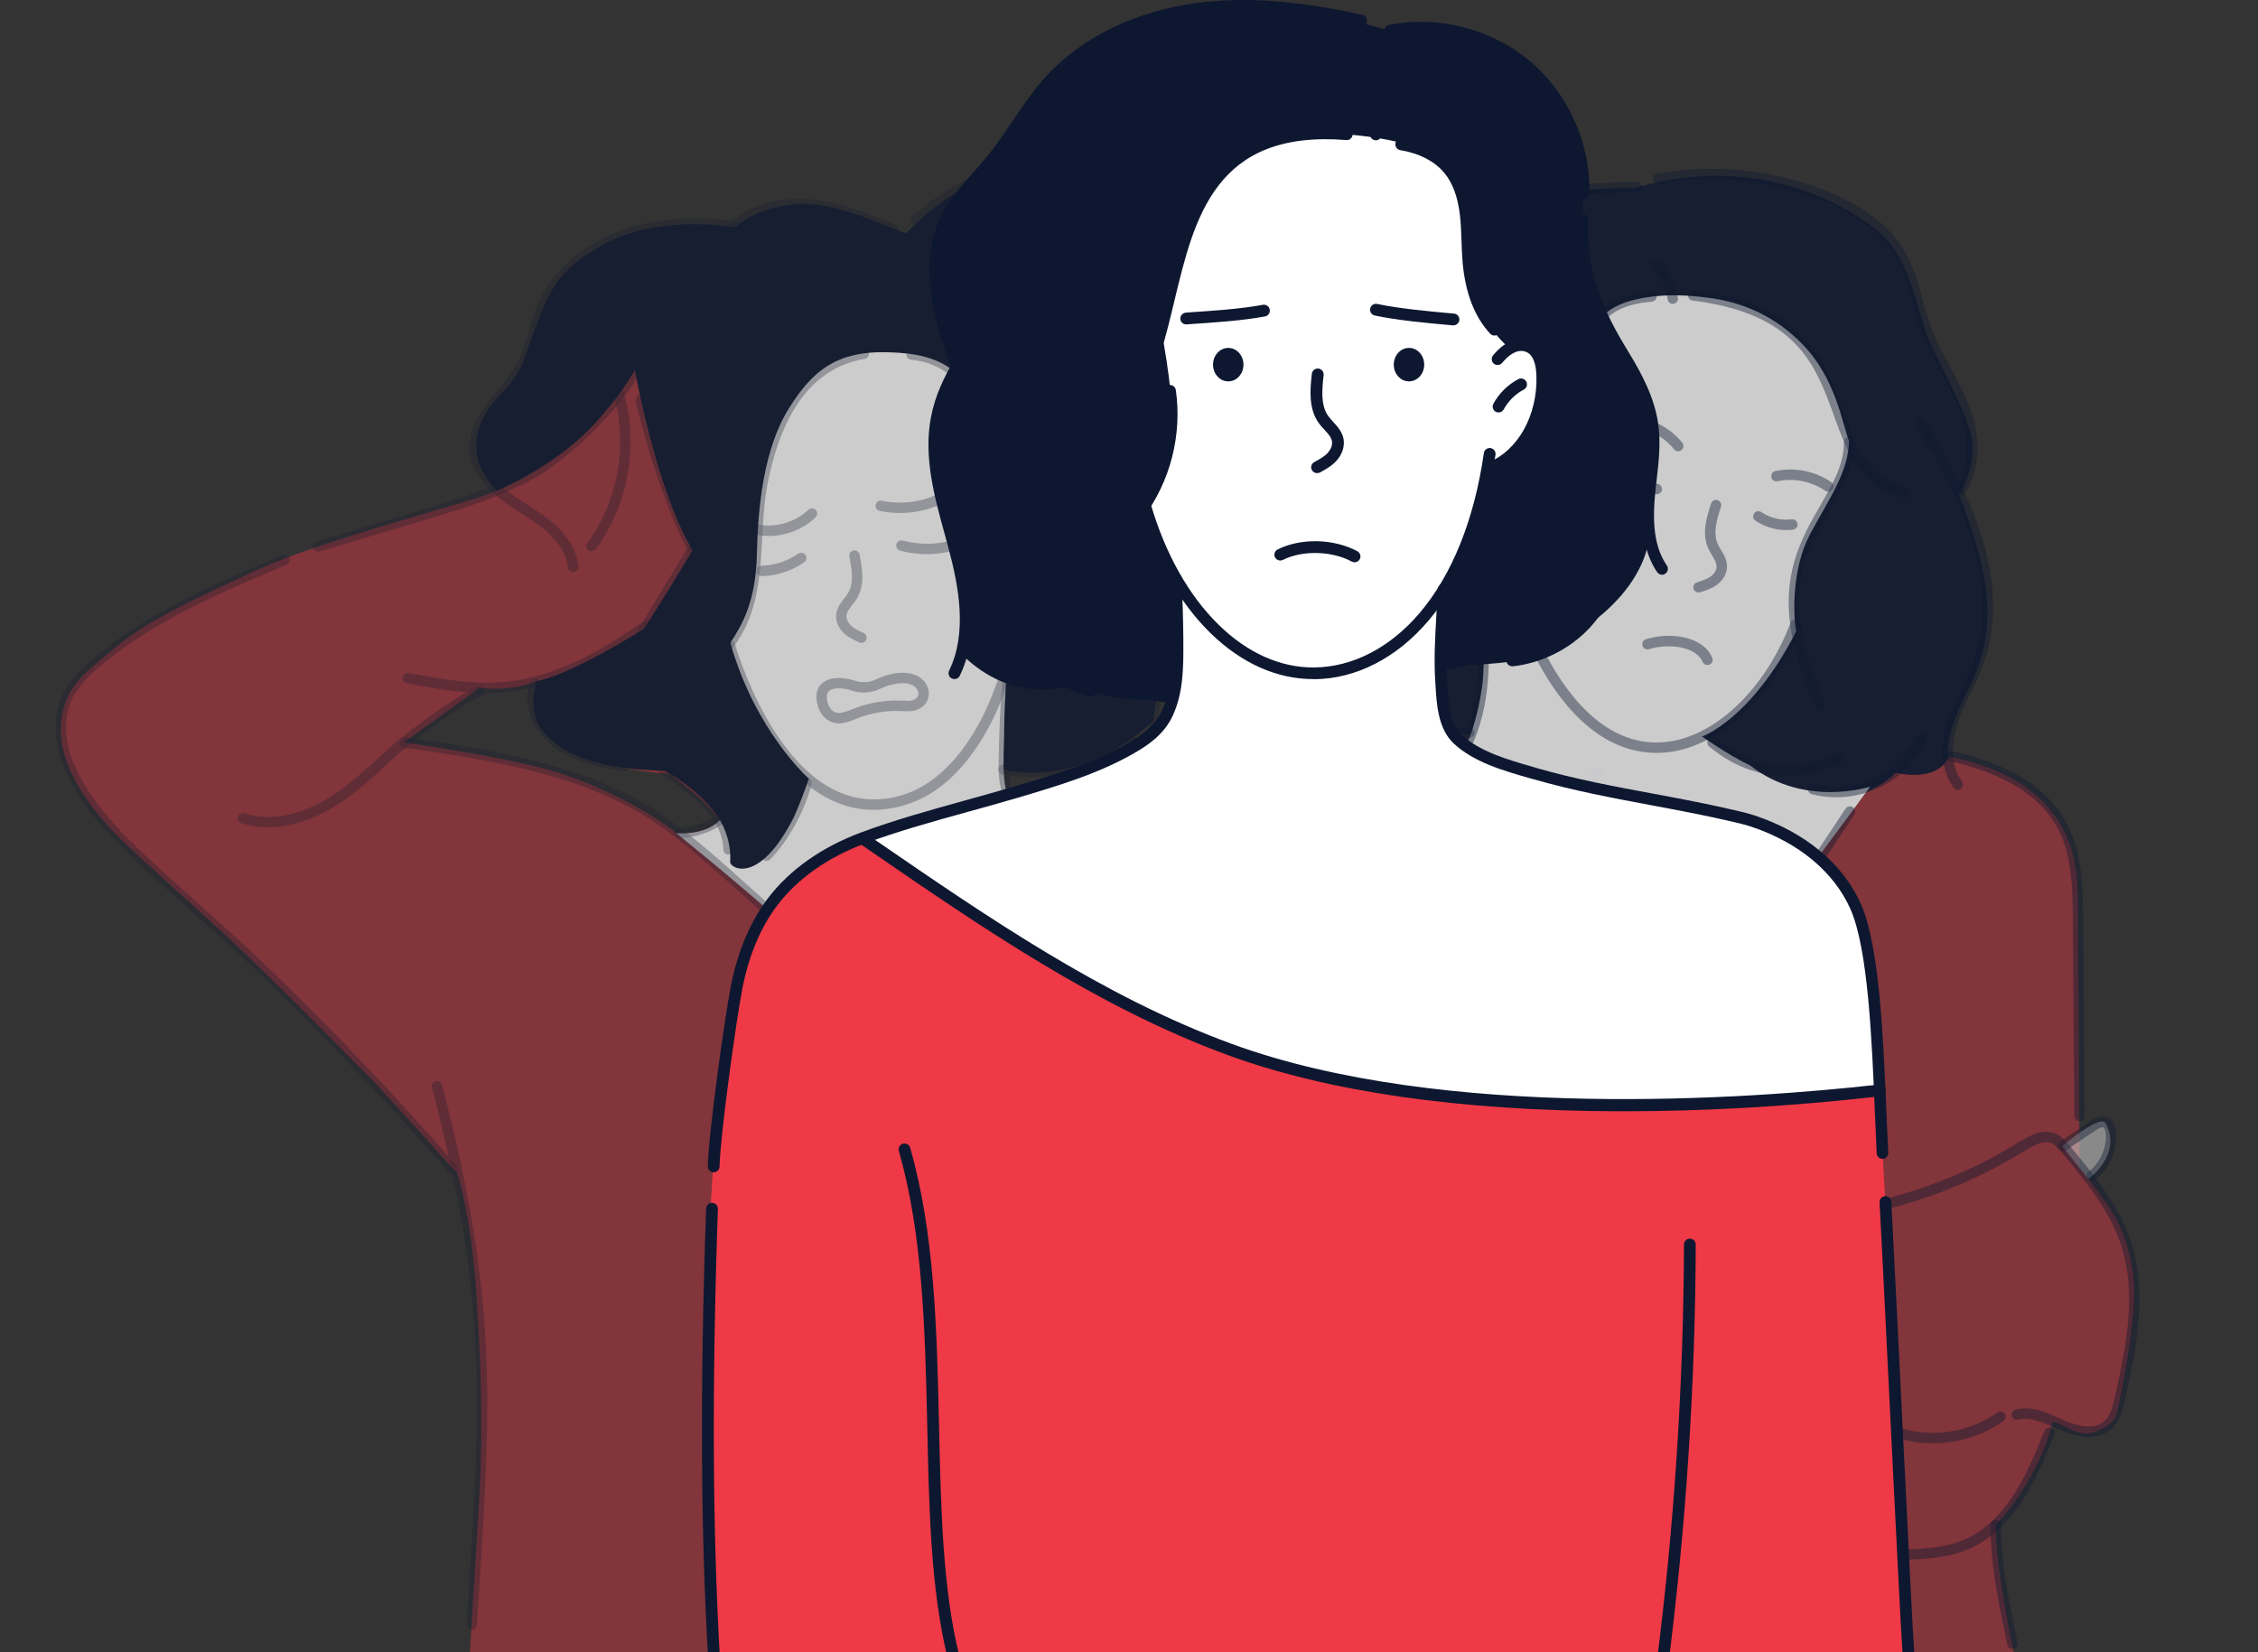 <?xml version="1.0" encoding="UTF-8"?> <svg xmlns="http://www.w3.org/2000/svg" width="246" height="180" viewBox="0 0 246 180" fill="none"><rect x="0" y="0" width="246" height="180" fill="#333333" stroke="none"/> <g clip-path="url(#clip0_55:754)"> <g opacity="0.75"> <g opacity="0.75"> <path opacity="0.75" d="M148.727 66.308C144.822 62.408 169.16 60.064 166.308 58.898C163.445 57.731 159.597 56.176 153.183 53.615C146.78 51.053 143.184 49.475 141.099 48.777C139.015 48.068 136.575 47.325 132.727 46.662C128.879 45.999 126.302 44.478 123.095 41.276C119.888 38.074 117.654 35.1 111.183 35.935C111.183 35.935 112.775 45.152 108.4 44.569L88.809 42.345L69.218 40.121C69.218 40.121 68.107 42.751 64.499 46.17C60.903 49.589 57.856 52.517 51.064 54.541C44.272 56.565 33.426 59.55 27.596 62.283C21.766 65.016 16.475 67.349 12.879 70.31C9.271 73.284 6.625 74.988 6.625 79.596C6.625 84.205 10.68 89.065 13.554 91.798C16.429 94.531 22.316 99.78 24.916 102.181C31.662 108.585 37.377 114.474 39.76 116.853C42.142 119.231 49.862 127.888 49.862 127.888C49.862 127.888 51.316 132.508 51.877 140.547C52.439 148.586 52.599 156.328 52.244 162.709C51.889 169.09 51.19 180 51.19 180H144.1C144.1 180 143.619 153.366 143.734 145.613C143.848 137.86 144.581 124.812 145.051 122.102C147.101 120.409 152.37 114.84 156.161 110.06C159.94 105.28 165.953 97.664 169.996 90.883C174.039 84.102 152.301 93.605 153.183 90.757C154.065 87.921 152.656 71.282 148.727 66.308ZM73.673 90.757C70.97 88.561 65.816 85.725 60.525 84.09C55.233 82.455 43.986 80.888 43.986 80.888C43.986 80.888 50.171 76.406 52.244 74.942C55.829 75.388 58.371 74.221 58.371 74.221C57.764 77.984 58.234 78.487 59.78 80.031C63.674 83.919 73.02 84.308 73.02 84.308C76.193 86.846 76.926 87.406 78.438 89.339C76.72 91.054 73.673 90.757 73.673 90.757ZM135.602 82.18C132.131 83.793 122.556 89.316 122.556 89.316C122.556 89.316 121.067 89.328 118.204 89.499C115.341 89.671 114.745 89.774 112.649 89.328C108.583 88.001 109.431 83.85 109.431 83.85C118.868 84.936 123.163 80.259 125.626 78.59C125.626 76.337 126.302 75.628 127.836 72.563C130.207 67.863 126.336 65.725 126.336 65.725L134.766 66.308L148.727 76.051C148.716 76.04 139.072 80.557 135.602 82.18Z" fill="#EF3946"></path> </g> <path d="M135.809 47.314C135.809 47.314 137.286 43.14 134.102 39.538C134.102 39.538 134.446 37.605 133.346 35.775C132.247 33.946 129.36 26.364 124.676 28.754C122.133 25.335 117.907 18.588 112.432 18.691C106.958 18.805 102.857 21.161 98.711 25.403C96.203 24.569 90.579 21.687 86.17 22.293C81.76 22.899 80.122 24.763 80.122 24.763C80.122 24.763 72.448 23.402 66.699 26.169C60.961 28.937 59.896 31.601 58.372 35.547C56.849 39.492 57.193 40.258 54.421 43.094C51.649 45.941 50.595 49.967 54.157 53.42C58.178 51.613 61.774 49.338 64.557 46.399C67.34 43.46 69.173 40.349 69.173 40.349C69.173 40.349 71.452 53.226 75.449 59.95C71.463 66.594 70.123 68.526 70.123 68.526C70.123 68.526 62.255 73.535 58.372 74.221C58.063 76.463 57.273 78.853 61.224 81.472C65.176 84.09 72.357 83.942 72.357 83.942C72.357 83.942 76.308 85.943 78.439 89.339C79.172 91.135 79.401 92.472 79.378 94.451L85.505 96.658L109.432 83.85C109.432 83.85 117.369 86.126 125.627 78.59C125.936 76.794 125.707 75.834 127.322 73.398C128.948 70.974 129.429 68.492 127.173 65.736L135.809 47.314Z" fill="#0D1730"></path> <path d="M107.736 49.589C108.343 54.095 111.287 57.434 114.425 58.794L115.513 60.796C115.513 60.796 115.41 66.365 110.874 66.262C110.874 66.262 110.668 69.372 109.706 72.517C109.706 72.517 109.397 77.126 109.397 79.859C109.397 82.592 108.79 87.075 111.149 88.618C113.509 90.162 117.964 89.453 119.739 89.43C121.515 89.407 122.557 89.327 122.557 89.327C122.557 89.327 103.453 100.992 96.455 107.819C93.717 106.675 90.373 105.051 85.013 100.305C79.653 95.56 73.674 90.768 73.674 90.768C73.674 90.768 76.766 91.1 78.438 89.35C78.438 89.35 79.71 91.329 79.549 93.879C79.4 94.462 82.562 96.692 86.467 89.076C87.487 86.8 88.117 84.822 88.117 84.822C88.117 84.822 82.275 79.664 79.572 70.024C80.901 68.012 82.344 65.473 82.459 60.384C82.573 55.295 83.18 48.846 85.998 44.409C88.483 40.486 91.049 38.165 96.947 38.382C102.559 38.554 106.797 40.326 107.736 49.589Z" fill="white"></path> <g opacity="0.75"> <path opacity="0.75" d="M94.806 74.771C96.158 74.313 99.8 72.587 100.372 75.411C100.659 77.344 97.669 76.932 96.341 77.001C95.012 77.081 92.63 77.927 91.679 78.156C90.729 78.384 89.87 77.927 89.526 76.772C89.182 75.617 89.549 74.622 91.175 74.519C92.825 74.405 93.42 75.24 94.806 74.771Z" fill="white"></path> </g> <g opacity="0.75"> <path opacity="0.75" d="M119.394 37.742C119.394 37.742 119.829 33.374 117.023 28.594C114.893 28.674 113.564 29.189 111.354 28.525C111.354 28.525 110.976 31.739 108.662 32.974C108.662 32.974 110.105 34.209 111.17 35.913C111.182 35.924 115.5 34.712 119.394 37.742Z" fill="white"></path> </g> <g opacity="0.75"> <path opacity="0.75" d="M111.184 35.924C111.184 35.924 113.509 44.867 108.4 44.558C110.176 49.738 111.413 53.649 113.68 57.674C115.96 61.7 117.437 64.959 120.782 65.336C124.126 65.714 127.173 65.725 127.173 65.725L134.755 66.297C134.755 66.297 136.977 67.315 141.008 70.345C145.04 73.387 148.716 76.04 148.716 76.04L168.222 68.389L161.831 57.091C161.831 57.091 144.57 50.058 142.829 49.418C141.088 48.778 139.141 48.08 134.755 47.108C130.357 46.136 126.783 45.267 124.126 42.454C121.469 39.641 118.8 34.861 111.184 35.924Z" fill="#EF3946"></path> </g> <g opacity="0.75"> <g opacity="0.75"> <g opacity="0.75"> <path opacity="0.75" d="M93.855 70.036C93.775 70.036 93.694 70.025 93.626 69.99C93.087 69.75 92.48 69.476 91.976 69.018C91.358 68.458 91.037 67.692 91.094 66.971C91.163 66.24 91.587 65.691 91.965 65.21C92.125 65.004 92.286 64.81 92.4 64.604C93.03 63.541 92.824 62.123 92.538 60.636C92.48 60.327 92.675 60.03 92.984 59.973C93.293 59.916 93.591 60.11 93.648 60.419C93.969 62.054 94.21 63.769 93.374 65.176C93.213 65.439 93.03 65.679 92.847 65.908C92.526 66.32 92.251 66.663 92.217 67.063C92.183 67.497 92.457 67.921 92.732 68.172C93.099 68.515 93.603 68.732 94.072 68.95C94.359 69.076 94.485 69.407 94.359 69.693C94.278 69.922 94.072 70.036 93.855 70.036Z" fill="#0D1730"></path> </g> <g opacity="0.75"> <path opacity="0.75" d="M101.002 60.373C100.005 60.373 99.009 60.247 98.058 59.984C97.761 59.904 97.577 59.584 97.657 59.287C97.738 58.989 98.058 58.806 98.356 58.886C100.131 59.378 102.079 59.355 103.842 58.829C104.14 58.738 104.461 58.909 104.552 59.207C104.644 59.504 104.472 59.824 104.174 59.916C103.144 60.213 102.079 60.373 101.002 60.373Z" fill="#0D1730"></path> </g> <g opacity="0.75"> <path opacity="0.75" d="M82.974 62.763C82.665 62.763 82.412 62.523 82.412 62.214C82.401 61.905 82.653 61.642 82.962 61.631C84.382 61.596 85.791 61.127 86.96 60.327C87.212 60.144 87.567 60.213 87.75 60.464C87.933 60.716 87.864 61.07 87.612 61.253C86.272 62.191 84.635 62.728 82.997 62.763C82.985 62.763 82.974 62.763 82.974 62.763Z" fill="#0D1730"></path> </g> <g opacity="0.75"> <path opacity="0.75" d="M83.718 58.395C83.329 58.395 82.928 58.361 82.538 58.292C82.229 58.235 82.023 57.949 82.069 57.64C82.126 57.331 82.412 57.126 82.722 57.171C84.623 57.491 86.673 56.862 88.07 55.536C88.299 55.319 88.655 55.33 88.872 55.559C89.09 55.788 89.078 56.142 88.849 56.359C87.498 57.674 85.608 58.395 83.718 58.395Z" fill="#0D1730"></path> </g> <g opacity="0.75"> <path opacity="0.75" d="M98.023 55.891C97.29 55.891 96.557 55.81 95.836 55.662C95.526 55.593 95.332 55.296 95.4 54.987C95.469 54.678 95.767 54.484 96.076 54.553C98.378 55.044 100.852 54.644 102.88 53.455C103.154 53.295 103.498 53.386 103.658 53.661C103.819 53.935 103.727 54.278 103.452 54.438C101.826 55.399 99.925 55.891 98.023 55.891Z" fill="#0D1730"></path> </g> <g opacity="0.75"> <path opacity="0.75" d="M91.381 78.818C91.324 78.818 91.278 78.818 91.232 78.806C90.236 78.726 89.411 78.006 89.102 76.931C88.713 75.604 89.114 74.873 89.514 74.484C90.385 73.638 91.988 73.775 93.202 74.175C93.912 74.415 94.714 74.358 95.379 74.038C96.008 73.74 96.673 73.523 97.36 73.386C98.941 73.089 100.246 73.5 100.865 74.472C101.3 75.17 101.3 76.016 100.842 76.634C100.544 77.045 100.063 77.331 99.479 77.434C99.147 77.491 98.895 77.503 98.276 77.468C96.581 77.377 94.84 77.663 93.26 78.315C92.469 78.658 91.851 78.818 91.381 78.818ZM91.381 74.987C90.9 74.987 90.511 75.09 90.305 75.296C90.041 75.547 90.007 75.982 90.19 76.611C90.282 76.908 90.568 77.617 91.324 77.674C91.496 77.686 91.908 77.651 92.836 77.274C94.577 76.554 96.49 76.233 98.345 76.336C98.929 76.371 99.078 76.359 99.273 76.325C99.559 76.268 99.799 76.142 99.925 75.97C100.109 75.73 100.097 75.376 99.903 75.078C99.536 74.507 98.666 74.289 97.566 74.495C96.971 74.609 96.398 74.793 95.859 75.055C94.92 75.501 93.821 75.57 92.824 75.25C92.332 75.067 91.817 74.987 91.381 74.987Z" fill="#0D1730"></path> </g> <g opacity="0.75"> <path opacity="0.75" d="M95.217 88.23C84.886 88.23 79.892 73.535 78.976 70.494C78.884 70.196 79.056 69.876 79.354 69.785C79.652 69.693 79.972 69.865 80.064 70.162C80.442 71.408 81.874 75.8 84.439 79.756C87.841 85.005 91.792 87.452 96.167 87.041C101.573 86.56 104.987 82.043 106.911 78.338C109.087 74.13 110.438 68.755 110.335 64.627C110.324 64.318 110.576 64.055 110.885 64.044C111.194 64.044 111.458 64.284 111.469 64.593C111.572 68.893 110.186 74.496 107.919 78.853C105.868 82.81 102.192 87.624 96.27 88.161C95.915 88.219 95.56 88.23 95.217 88.23Z" fill="#0D1730"></path> </g> <g opacity="0.75"> <path opacity="0.75" d="M111.08 66.731C110.771 66.731 110.519 66.48 110.508 66.171C110.508 65.862 110.76 65.599 111.069 65.599C113.703 65.588 114.345 63.335 114.768 61.025C114.803 60.853 114.826 60.682 114.86 60.533C114.917 60.224 115.215 60.03 115.524 60.087C115.834 60.144 116.028 60.453 115.971 60.75C115.937 60.899 115.914 61.048 115.879 61.219C115.536 63.152 114.872 66.72 111.08 66.731Z" fill="#0D1730"></path> </g> <g opacity="0.75"> <path opacity="0.75" d="M115.629 90.254C113.613 90.254 111.838 89.934 110.566 88.745C109.318 87.578 108.734 85.714 108.791 83.05C108.883 78.167 109.1 74.45 109.478 71.683C109.524 71.374 109.81 71.157 110.12 71.191C110.429 71.237 110.646 71.523 110.612 71.831C110.246 74.553 110.028 78.235 109.936 83.073C109.89 85.394 110.36 86.984 111.356 87.921C112.971 89.431 115.938 89.179 119.088 88.927C120.21 88.836 121.378 88.733 122.524 88.722H122.535C122.844 88.722 123.096 88.973 123.096 89.282C123.096 89.591 122.856 89.854 122.535 89.854C121.424 89.877 120.279 89.968 119.179 90.06C117.942 90.151 116.751 90.254 115.629 90.254Z" fill="#0D1730"></path> </g> <g opacity="0.75"> <path opacity="0.75" d="M76.25 79.562C75.998 79.562 75.781 79.402 75.7 79.151C74.784 75.972 76.743 73.124 78.472 70.608C79.102 69.693 79.698 68.824 80.11 68.012C81.564 65.131 81.736 61.906 81.92 58.487C82.023 56.474 82.137 54.404 82.527 52.403C83.271 48.675 84.439 45.599 86.008 43.289C88.024 40.316 90.716 38.532 94.014 37.983C94.324 37.926 94.61 38.143 94.667 38.452C94.713 38.76 94.507 39.046 94.198 39.103C88.792 39.995 85.241 44.547 83.638 52.632C83.26 54.553 83.145 56.588 83.042 58.555C82.859 61.94 82.675 65.428 81.118 68.527C80.671 69.407 80.053 70.311 79.4 71.26C77.739 73.673 76.021 76.177 76.788 78.842C76.88 79.139 76.697 79.459 76.399 79.539C76.353 79.562 76.296 79.562 76.25 79.562Z" fill="#0D1730"></path> </g> <g opacity="0.75"> <path opacity="0.75" d="M79.366 93.112C79.057 93.112 78.805 92.861 78.805 92.552C78.759 90.002 76.778 87.932 75.61 86.926C74.739 86.171 73.766 85.496 72.815 84.844C71.83 84.158 70.822 83.461 69.883 82.649C67.615 80.694 66.355 78.383 66.332 76.165C66.309 73.855 67.581 71.774 68.6 70.093L76.492 57.114C76.652 56.85 77.007 56.759 77.27 56.919C77.534 57.079 77.625 57.434 77.465 57.697L69.574 70.676C68.635 72.231 67.455 74.164 67.478 76.154C67.501 78.704 69.471 80.785 70.627 81.791C71.509 82.557 72.506 83.244 73.456 83.907C74.418 84.582 75.426 85.268 76.343 86.057C77.946 87.44 79.87 89.682 79.927 92.518C79.939 92.826 79.687 93.09 79.366 93.09C79.378 93.112 79.366 93.112 79.366 93.112Z" fill="#0D1730"></path> </g> <g opacity="0.75"> <path opacity="0.75" d="M83.512 93.788C83.374 93.788 83.225 93.731 83.111 93.628C82.882 93.41 82.882 93.056 83.099 92.827C84.909 90.975 86.535 88.024 87.337 85.131C87.417 84.834 87.738 84.651 88.036 84.731C88.334 84.811 88.517 85.131 88.437 85.428C87.578 88.55 85.882 91.603 83.912 93.616C83.809 93.731 83.66 93.788 83.512 93.788Z" fill="#0D1730"></path> </g> <g opacity="0.75"> <path opacity="0.75" d="M75.403 60.224C75.197 60.224 75.002 60.11 74.899 59.916C72.505 55.33 70.295 48.297 69.264 43.688C69.195 43.38 69.39 43.082 69.688 43.014C69.997 42.945 70.295 43.14 70.363 43.437C71.383 47.965 73.547 54.895 75.895 59.389C76.044 59.664 75.93 60.007 75.655 60.156C75.575 60.201 75.483 60.224 75.403 60.224Z" fill="#0D1730"></path> </g> <g opacity="0.75"> <path opacity="0.75" d="M34.641 60.099C34.401 60.099 34.172 59.939 34.103 59.698C34.011 59.401 34.183 59.081 34.481 58.989L45.568 55.673C49.599 54.472 53.757 53.226 57.502 51.202C61.018 49.304 66.94 43.677 68.852 39.824C68.99 39.549 69.334 39.423 69.608 39.572C69.895 39.709 70.009 40.052 69.86 40.327C67.799 44.478 61.706 50.218 58.029 52.208C54.181 54.289 49.966 55.547 45.877 56.771L34.79 60.087C34.744 60.099 34.687 60.099 34.641 60.099Z" fill="#0D1730"></path> </g> <g opacity="0.75"> <path opacity="0.75" d="M53.081 75.514C50.115 75.514 47.183 74.965 44.319 74.439C44.01 74.382 43.804 74.084 43.861 73.776C43.918 73.467 44.216 73.261 44.525 73.318C47.973 73.959 51.546 74.622 55.074 74.279C58.029 73.993 61.053 73.009 64.34 71.283C66.539 70.116 68.578 68.755 70.112 67.703C70.364 67.52 70.719 67.589 70.903 67.852C71.086 68.104 71.017 68.458 70.754 68.641C69.196 69.716 67.112 71.1 64.867 72.289C61.454 74.096 58.281 75.114 55.177 75.411C54.478 75.491 53.78 75.514 53.081 75.514Z" fill="#0D1730"></path> </g> <g opacity="0.75"> <path opacity="0.75" d="M29.189 90.128C28.181 90.128 27.207 89.979 26.291 89.693C25.993 89.602 25.822 89.282 25.925 88.984C26.016 88.687 26.337 88.516 26.635 88.618C29.979 89.671 33.278 88.321 34.95 87.418C37.458 86.068 39.611 84.067 41.707 82.135L41.948 81.906C44.273 79.756 49.278 76.097 52.004 74.781C52.29 74.644 52.623 74.759 52.76 75.044C52.897 75.33 52.783 75.662 52.496 75.799C49.862 77.069 44.995 80.625 42.727 82.729L42.486 82.958C40.344 84.936 38.123 86.995 35.5 88.413C33.381 89.545 31.216 90.128 29.189 90.128Z" fill="#0D1730"></path> </g> <g opacity="0.75"> <path opacity="0.75" d="M96.122 108.402C96.042 108.402 95.974 108.39 95.893 108.356C90.384 105.977 85.471 101.563 80.706 97.298C77.568 94.485 74.613 91.82 71.498 89.705C63.973 84.57 54.214 82.878 44.044 81.46C43.734 81.414 43.517 81.128 43.563 80.819C43.608 80.511 43.895 80.293 44.204 80.339C54.524 81.78 64.419 83.507 72.15 88.767C75.335 90.94 78.461 93.742 81.485 96.463C86.169 100.671 91.026 105.028 96.363 107.327C96.649 107.453 96.787 107.784 96.661 108.07C96.546 108.276 96.34 108.402 96.122 108.402Z" fill="#0D1730"></path> </g> <g opacity="0.75"> <path opacity="0.75" d="M74.133 91.317C73.835 91.317 73.583 91.088 73.572 90.791C73.549 90.482 73.789 90.208 74.099 90.185C75.45 90.094 76.779 89.671 77.936 88.973C78.199 88.813 78.554 88.893 78.714 89.156C78.875 89.419 78.795 89.773 78.531 89.933C77.214 90.734 75.714 91.214 74.179 91.317C74.156 91.317 74.144 91.317 74.133 91.317Z" fill="#0D1730"></path> </g> <g opacity="0.75"> <path opacity="0.75" d="M96.123 108.402C95.962 108.402 95.802 108.334 95.699 108.208C95.493 107.968 95.516 107.613 95.756 107.408C102.731 101.335 111.218 95.332 120.954 89.545C129.681 84.365 139.222 79.516 148.533 75.525C148.82 75.4 149.152 75.537 149.278 75.823C149.404 76.109 149.266 76.44 148.98 76.566C128.891 85.177 109.764 96.727 96.501 108.265C96.386 108.357 96.26 108.402 96.123 108.402Z" fill="#0D1730"></path> </g> <g opacity="0.75"> <path opacity="0.75" d="M73.639 46.879C73.616 46.879 73.593 46.879 73.57 46.879C73.261 46.845 73.043 46.559 73.078 46.25C73.398 43.654 73.799 41.699 74.349 39.915C75.426 36.427 77.213 33.591 79.515 31.715C81.565 30.046 84.256 28.937 87.303 28.514C91.082 27.988 94.713 28.639 97.542 30.343C97.806 30.503 97.897 30.858 97.737 31.121C97.577 31.384 97.222 31.475 96.958 31.315C94.347 29.749 90.98 29.154 87.452 29.634C84.623 30.023 82.115 31.052 80.225 32.585C78.106 34.311 76.445 36.964 75.426 40.235C74.887 41.962 74.51 43.86 74.2 46.376C74.154 46.673 73.914 46.879 73.639 46.879Z" fill="#0D1730"></path> </g> <g opacity="0.75"> <path opacity="0.75" d="M97.326 25.564C97.257 25.564 97.177 25.552 97.108 25.518C94.359 24.374 91.507 23.197 88.53 22.865C85.288 22.499 82.31 23.299 80.375 25.049C80.146 25.255 79.779 25.244 79.573 25.003C79.367 24.775 79.378 24.409 79.619 24.203C81.795 22.236 85.094 21.344 88.656 21.744C91.794 22.099 94.726 23.299 97.543 24.477C97.83 24.592 97.967 24.923 97.853 25.221C97.761 25.426 97.543 25.564 97.326 25.564Z" fill="#0D1730"></path> </g> <g opacity="0.75"> <path opacity="0.75" d="M62.427 62.328C62.141 62.328 61.889 62.111 61.866 61.814C61.683 59.904 60.217 58.383 59.026 57.457C58.316 56.908 57.537 56.405 56.781 55.913C55.933 55.364 55.051 54.804 54.238 54.141C52.325 52.585 51.237 50.721 51.157 48.88C51.089 47.268 51.753 45.587 53.196 43.734C53.528 43.3 53.895 42.877 54.238 42.465C55.028 41.527 55.773 40.647 56.311 39.629C56.884 38.554 57.216 37.388 57.56 36.152C57.812 35.261 58.064 34.346 58.419 33.465C59.335 31.201 60.961 29.154 63.126 27.541C65.13 26.044 67.535 24.957 70.09 24.374C75.553 23.139 81.234 24.145 85.048 25.014C85.357 25.083 85.54 25.392 85.472 25.689C85.403 25.998 85.094 26.181 84.796 26.112C81.096 25.266 75.576 24.282 70.342 25.472C65.279 26.627 61.11 29.84 59.472 33.888C59.14 34.712 58.888 35.592 58.648 36.45C58.304 37.696 57.938 38.977 57.308 40.155C56.701 41.276 55.887 42.248 55.097 43.185C54.754 43.586 54.41 43.997 54.089 44.42C52.818 46.056 52.234 47.496 52.291 48.823C52.383 50.87 53.998 52.482 54.96 53.26C55.716 53.877 56.575 54.426 57.399 54.952C58.178 55.456 58.98 55.97 59.736 56.553C61.099 57.628 62.782 59.389 63.011 61.699C63.046 62.008 62.817 62.282 62.508 62.317C62.462 62.328 62.45 62.328 62.427 62.328Z" fill="#0D1730"></path> </g> <g opacity="0.75"> <path opacity="0.75" d="M64.43 60.053C64.316 60.053 64.19 60.019 64.098 59.939C63.846 59.756 63.789 59.402 63.984 59.15C67.82 53.97 68.657 46.8 66.102 40.876C65.977 40.59 66.114 40.258 66.4 40.133C66.687 40.007 67.019 40.144 67.145 40.43C69.848 46.708 68.966 54.324 64.9 59.825C64.774 59.973 64.602 60.053 64.43 60.053Z" fill="#0D1730"></path> </g> <g opacity="0.75"> <path opacity="0.75" d="M99.811 31.59C99.674 31.59 99.536 31.544 99.433 31.441C99.204 31.235 99.181 30.869 99.387 30.641C101.369 28.422 104.404 27.885 106.592 27.827C108.023 27.793 109.444 27.919 110.829 28.045C111.906 28.148 113.006 28.251 114.094 28.262C116.991 28.308 119.225 27.667 120.759 26.364C121 26.158 121.355 26.192 121.561 26.421C121.767 26.661 121.733 27.015 121.504 27.221C119.763 28.708 117.266 29.44 114.082 29.383C112.96 29.36 111.826 29.257 110.726 29.165C109.375 29.04 107.977 28.914 106.626 28.948C103.843 29.028 101.575 29.897 100.235 31.384C100.12 31.521 99.972 31.59 99.811 31.59Z" fill="#0D1730"></path> </g> <g opacity="0.75"> <path opacity="0.75" d="M122.683 26.673C122.511 26.673 122.339 26.593 122.225 26.444C120.507 24.088 118.571 21.412 115.788 20.097C113.44 18.988 110.439 18.908 107.541 19.88C105.148 20.669 102.823 22.098 100.2 24.374C99.959 24.58 99.604 24.557 99.398 24.317C99.192 24.077 99.215 23.722 99.455 23.517C102.193 21.149 104.644 19.651 107.175 18.805C110.347 17.753 113.658 17.844 116.269 19.079C119.316 20.509 121.434 23.436 123.141 25.781C123.324 26.032 123.267 26.387 123.015 26.57C122.912 26.638 122.797 26.673 122.683 26.673Z" fill="#0D1730"></path> </g> <g opacity="0.75"> <path opacity="0.75" d="M137.091 38.737C135.591 38.737 134.228 37.857 133.369 36.919C132.407 35.867 131.811 34.586 131.227 33.34C131.147 33.168 131.067 32.997 130.987 32.825C130.265 31.304 129.567 30.138 128.501 29.36C127.505 28.628 125.947 28.32 124.905 29.12C124.653 29.314 124.298 29.269 124.115 29.017C123.92 28.765 123.966 28.411 124.218 28.228C125.707 27.084 127.837 27.473 129.177 28.445C130.506 29.417 131.33 30.892 132.018 32.333C132.098 32.505 132.178 32.676 132.27 32.859C132.842 34.072 133.381 35.227 134.228 36.153C134.996 36.999 136.393 37.868 137.767 37.514C138.076 37.434 138.374 37.617 138.454 37.925C138.535 38.223 138.351 38.531 138.042 38.611C137.71 38.703 137.401 38.737 137.091 38.737Z" fill="#0D1730"></path> </g> <g opacity="0.75"> <path opacity="0.75" d="M135.843 47.44C135.831 47.44 135.808 47.44 135.797 47.44C135.488 47.417 135.247 47.142 135.282 46.834C135.385 45.553 135.488 44.238 135.27 42.98C135.041 41.642 134.457 40.544 133.609 39.892C133.357 39.698 133.323 39.343 133.506 39.103C133.701 38.852 134.056 38.817 134.297 39C135.362 39.835 136.095 41.173 136.37 42.797C136.61 44.192 136.496 45.587 136.393 46.937C136.381 47.222 136.129 47.44 135.843 47.44Z" fill="#0D1730"></path> </g> <g opacity="0.75"> <path opacity="0.75" d="M67.947 84.044C67.913 84.044 67.879 84.044 67.844 84.033C66.183 83.724 64.477 83.415 62.85 82.763C60.995 82.031 59.529 80.934 58.601 79.607C57.467 77.983 57.158 75.948 57.788 74.301C57.903 74.004 58.223 73.867 58.521 73.969C58.819 74.084 58.956 74.404 58.853 74.701C58.349 76.005 58.613 77.64 59.541 78.955C60.342 80.099 61.636 81.059 63.286 81.711C64.809 82.317 66.458 82.615 68.062 82.912C68.371 82.969 68.577 83.266 68.52 83.575C68.451 83.85 68.211 84.044 67.947 84.044Z" fill="#0D1730"></path> </g> <g opacity="0.75"> <path opacity="0.75" d="M126.818 81.345C126.692 81.345 126.566 81.3 126.451 81.219C124.882 79.904 124.928 77.64 125.455 76.096C125.776 75.159 126.257 74.29 126.715 73.466C127.058 72.86 127.368 72.288 127.631 71.694C127.963 70.928 128.651 68.984 127.666 67.577C127.482 67.325 127.551 66.971 127.803 66.788C128.055 66.605 128.41 66.674 128.593 66.925C129.521 68.24 129.544 70.15 128.673 72.14C128.387 72.792 128.043 73.409 127.7 74.015C127.242 74.838 126.807 75.616 126.52 76.462C126.085 77.766 126.108 79.481 127.173 80.362C127.414 80.568 127.448 80.922 127.242 81.162C127.15 81.277 126.99 81.345 126.818 81.345Z" fill="#0D1730"></path> </g> <g opacity="0.75"> <path opacity="0.75" d="M112.215 84.651C111.218 84.651 110.21 84.571 109.226 84.399C108.916 84.342 108.71 84.056 108.767 83.747C108.825 83.439 109.111 83.233 109.42 83.29C114.105 84.102 119.11 82.81 122.798 79.825C123.038 79.631 123.393 79.665 123.6 79.905C123.794 80.145 123.76 80.5 123.519 80.706C120.358 83.256 116.292 84.651 112.215 84.651Z" fill="#0D1730"></path> </g> <g opacity="0.75"> <path opacity="0.75" d="M96.409 38.257C96.375 38.257 96.34 38.257 96.294 38.245C95.985 38.188 95.791 37.891 95.848 37.582C96.111 36.221 97.36 35.112 98.746 34.998C99.055 34.975 99.33 35.203 99.353 35.512C99.376 35.821 99.147 36.096 98.837 36.118C97.955 36.187 97.131 36.93 96.959 37.799C96.913 38.074 96.672 38.257 96.409 38.257Z" fill="#0D1730"></path> </g> <g opacity="0.75"> <path opacity="0.75" d="M114.174 59.458C114.071 59.458 113.979 59.435 113.887 59.378C109.031 56.531 107.863 52.562 107.073 48.755C107.05 48.652 107.027 48.514 107.004 48.32C106.156 42.694 103.556 39.629 99.261 39.194C98.952 39.16 98.723 38.886 98.757 38.577C98.792 38.268 99.067 38.039 99.376 38.074C102.503 38.394 104.873 39.938 106.408 42.682C107.622 44.843 107.966 47.165 108.126 48.16C108.149 48.32 108.172 48.457 108.183 48.537C108.916 52.105 110.005 55.799 114.46 58.417C114.735 58.578 114.815 58.921 114.666 59.195C114.563 59.355 114.368 59.458 114.174 59.458Z" fill="#0D1730"></path> </g> <g opacity="0.75"> <path opacity="0.75" d="M110.772 44.032C110.692 44.032 110.623 44.02 110.543 43.986C110.257 43.86 110.131 43.528 110.257 43.242C111.184 41.138 111.425 38.954 110.932 37.102C110.383 35.02 108.836 33.328 106.992 32.779C106.695 32.688 106.523 32.379 106.615 32.07C106.706 31.773 107.015 31.601 107.325 31.693C109.535 32.344 111.391 34.357 112.043 36.804C112.605 38.908 112.341 41.356 111.31 43.7C111.196 43.906 110.99 44.032 110.772 44.032Z" fill="#0D1730"></path> </g> <g opacity="0.75"> <path opacity="0.75" d="M119.373 38.097C119.064 38.097 118.812 37.845 118.812 37.537C118.8 34.712 118.125 31.876 116.865 29.337C116.727 29.063 116.842 28.72 117.117 28.583C117.392 28.445 117.735 28.56 117.873 28.834C119.213 31.521 119.923 34.529 119.946 37.525C119.946 37.845 119.682 38.097 119.373 38.097Z" fill="#0D1730"></path> </g> <g opacity="0.75"> <path opacity="0.75" d="M109.133 33.134C108.973 33.134 108.801 33.065 108.698 32.928C108.504 32.688 108.538 32.333 108.778 32.127C109.74 31.338 110.462 30.252 110.817 29.063C110.909 28.765 111.218 28.594 111.516 28.674C111.814 28.765 111.985 29.074 111.905 29.372C111.493 30.778 110.645 32.07 109.5 32.997C109.385 33.088 109.259 33.134 109.133 33.134Z" fill="#0D1730"></path> </g> <g opacity="0.75"> <path opacity="0.75" d="M134.766 66.869C134.754 66.869 134.743 66.869 134.732 66.869L122.568 66.034C121.239 65.943 119.739 65.84 118.456 65.073C117.403 64.445 116.647 63.438 116.028 62.535C112.615 57.629 109.878 51.625 107.873 44.718C107.782 44.421 107.965 44.101 108.263 44.021C108.561 43.929 108.881 44.112 108.961 44.41C110.92 51.202 113.611 57.08 116.956 61.894C117.54 62.729 118.17 63.587 119.04 64.102C120.094 64.73 121.446 64.822 122.648 64.902L134.8 65.737C135.11 65.76 135.35 66.034 135.327 66.343C135.304 66.64 135.052 66.869 134.766 66.869Z" fill="#0D1730"></path> </g> <g opacity="0.75"> <path opacity="0.75" d="M159.963 82.569C156.951 82.569 154.305 80.819 151.625 78.864L136.827 68.057C136.575 67.874 136.518 67.52 136.701 67.268C136.884 67.017 137.239 66.959 137.491 67.142L152.289 77.949C154.912 79.859 157.489 81.574 160.307 81.425C160.616 81.414 160.891 81.654 160.902 81.963C160.914 82.272 160.673 82.546 160.364 82.558C160.238 82.569 160.1 82.569 159.963 82.569Z" fill="#0D1730"></path> </g> <g opacity="0.75"> <path opacity="0.75" d="M145.178 123.005C145.04 123.005 144.892 122.948 144.788 122.845C144.559 122.628 144.559 122.274 144.777 122.045C155.784 110.724 166.275 96.795 173.571 83.839C173.72 83.564 174.075 83.473 174.338 83.622C174.613 83.77 174.705 84.125 174.556 84.388C167.214 97.424 156.666 111.444 145.59 122.834C145.476 122.948 145.327 123.005 145.178 123.005Z" fill="#0D1730"></path> </g> <g opacity="0.75"> <path opacity="0.75" d="M144.1 178.822C143.791 178.822 143.539 178.57 143.539 178.261C143.493 172.83 143.436 170.085 143.39 167.432C143.333 164.402 143.276 161.28 143.218 154.155C143.115 141.199 143.012 127.797 145.83 114.852C145.899 114.543 146.196 114.348 146.506 114.417C146.815 114.486 147.01 114.783 146.941 115.092C144.146 127.911 144.249 141.245 144.352 154.144C144.41 161.257 144.467 164.379 144.524 167.409C144.57 170.062 144.627 172.807 144.673 178.239C144.662 178.559 144.41 178.822 144.1 178.822Z" fill="#0D1730"></path> </g> <g opacity="0.75"> <path opacity="0.75" d="M49.381 127.991C49.221 127.991 49.06 127.923 48.957 127.797C41.948 119.792 34.835 112.336 27.803 105.624C25.558 103.485 23.21 101.381 20.931 99.346C18.732 97.379 16.453 95.355 14.277 93.285C11.986 91.1 8.733 87.739 7.015 83.69C5.858 80.969 5.755 78.121 6.717 75.903C7.542 73.993 9.1 72.564 10.52 71.409C16.556 66.48 23.794 63.427 30.792 60.465C31.079 60.339 31.411 60.476 31.537 60.762C31.663 61.048 31.525 61.38 31.239 61.505C24.31 64.433 17.151 67.463 11.241 72.289C9.936 73.364 8.493 74.679 7.76 76.36C6.912 78.304 7.026 80.808 8.069 83.256C9.707 87.109 12.845 90.357 15.067 92.473C17.232 94.531 19.499 96.555 21.687 98.511C23.966 100.546 26.326 102.662 28.582 104.812C35.637 111.547 42.784 119.026 49.805 127.054C50.011 127.294 49.988 127.648 49.748 127.854C49.645 127.946 49.507 127.991 49.381 127.991Z" fill="#0D1730"></path> </g> <g opacity="0.75"> <path opacity="0.75" d="M51.397 177.564C51.386 177.564 51.374 177.564 51.363 177.564C51.053 177.541 50.813 177.278 50.836 176.958C50.893 176.02 50.95 175.105 51.008 174.213C52.394 152.531 53.092 141.656 47.068 118.476C46.987 118.179 47.171 117.87 47.469 117.79C47.766 117.71 48.076 117.893 48.156 118.191C54.226 141.542 53.527 152.486 52.13 174.282C52.073 175.174 52.016 176.088 51.958 177.026C51.935 177.335 51.695 177.564 51.397 177.564Z" fill="#0D1730"></path> </g> </g> <g opacity="0.75"> <path opacity="0.75" d="M64.214 35.913C63.939 35.913 63.698 35.707 63.653 35.421C63.607 35.112 63.824 34.826 64.134 34.781C67.707 34.277 71.097 32.608 73.663 30.081C73.892 29.863 74.247 29.863 74.465 30.092C74.682 30.321 74.682 30.675 74.453 30.892C71.704 33.58 68.097 35.364 64.282 35.901C64.271 35.913 64.248 35.913 64.214 35.913Z" fill="#0D1730"></path> </g> </g> </g> <g opacity="0.75"> <g opacity="0.75"> <path opacity="0.75" d="M120.16 108.734C120.16 108.734 120.779 120.455 120.847 123.989C120.916 127.522 120.905 134.658 120.905 137.185C120.905 139.713 121.225 144.493 121.512 146.86C121.798 149.227 122.268 158.753 128.2 164.676C130.686 167.158 135.851 169.136 135.851 169.136L134.488 180H219.404C219.404 180 217.434 171.458 217.434 166.14C218.579 164.917 222.141 160.777 223.665 154.83C225.783 155.688 226.768 156.752 228.761 155.78C230.754 154.808 230.56 154.293 231.132 151.526C231.705 148.758 232.507 143.669 232.507 140.913C232.507 138.158 231.819 134.601 229.918 131.754C228.017 128.906 226.562 127.248 226.562 127.248C226.562 127.248 226.505 114.6 226.471 110.564C226.436 106.527 226.368 102.342 226.368 98.454C226.368 94.565 226.333 85.211 212.257 82.421C178.653 89.168 139.551 92.107 120.16 108.734Z" fill="#EF3946"></path> </g> <path d="M177.919 20.532C177.919 20.532 165.79 19.675 158.872 26.547C153.97 32.414 155.562 36.599 152.733 40.133C149.892 43.666 147.247 45.873 144.761 48.366C142.276 50.848 141.222 53.764 141.646 57.252C142.07 60.739 144.486 65.485 145.849 68.47C147.991 71.775 149.858 81.323 160.43 79.963L186.429 81.072L189.006 88.185C189.006 88.185 201.834 88.916 206.541 84.182C206.541 84.182 210.744 85.303 212.222 82.673C212.062 80.969 212.531 78.83 214.364 75.263C216.196 71.695 217.044 67.852 216.196 63.118C215.337 58.384 213.402 53.844 213.402 53.844C213.402 53.844 215.887 50.39 214.455 46.388C213.012 42.386 210.378 38.086 209.668 35.787C208.969 33.5 207.801 28.137 205.121 25.655C202.418 23.174 192.339 16.233 177.919 20.532Z" fill="#0D1730"></path> <path d="M179.912 32.322C179.122 32.425 178.343 32.574 177.575 32.791C175.296 33.431 173.91 34.769 172.822 36.85C172.547 37.365 172.307 37.891 172.089 38.429C169.73 44.112 168.768 49.27 161.163 50.047C161.163 50.047 159.834 48.012 157.635 49.098C155.436 50.184 156.455 59.081 161.77 60.762C161.644 64.25 161.838 72.141 161.483 74.702C161.128 77.264 160.006 82.89 156.776 85.303C153.546 87.704 151.336 88.059 145.38 88.413C139.436 88.768 136.366 89.076 131.223 89.305C126.092 89.534 122.015 93.262 120.652 97.573C119.289 101.884 120.148 108.757 120.148 108.757C120.148 108.757 123.687 107.396 128.268 107.247C132.861 107.087 136.469 107.053 148.289 110.232C160.109 113.411 167.256 114.932 173.91 113.297C180.553 111.662 187.127 107.122 189.968 103.908C192.808 100.684 203.746 85.703 203.746 85.703C203.746 85.703 196.588 88.036 190.69 83.404C188.204 82.215 185.432 80.237 185.432 80.237C185.432 80.237 190.747 78.419 195.695 68.778C195.34 67.075 195.202 61.974 197.172 58.246C199.142 54.518 201.376 51.522 201.444 48.046C200.62 45.85 199.967 41.173 196.313 37.445C193.496 34.563 189.991 32.905 185.994 32.425C183.989 32.162 181.928 32.071 179.912 32.322Z" fill="white"></path> <g opacity="0.75"> <path opacity="0.75" d="M227.524 128.449C227.524 128.449 231.235 125.808 229.414 122.388C228.864 121.279 224.672 124.87 224.672 124.87L227.524 128.449Z" fill="white"></path> </g> </g> <g opacity="0.75"> <g opacity="0.75"> <path opacity="0.75" d="M180.462 82.021C176.797 82.021 171.723 80.111 167.302 71.649C167.153 71.374 167.268 71.031 167.543 70.882C167.817 70.734 168.161 70.848 168.31 71.123C171.792 77.778 176.178 81.152 181.012 80.877C186.544 80.557 192.202 75.331 195.065 67.875C195.18 67.578 195.5 67.44 195.798 67.555C196.096 67.669 196.233 67.989 196.119 68.287C193.095 76.154 187.036 81.678 181.069 82.009C180.863 82.021 180.668 82.021 180.462 82.021Z" fill="#0D1730"></path> </g> <g opacity="0.75"> <path opacity="0.75" d="M182.833 49.167C182.661 49.167 182.501 49.099 182.387 48.95C180.898 47.063 178.218 46.126 175.87 46.686C175.56 46.755 175.263 46.572 175.182 46.263C175.114 45.954 175.297 45.657 175.606 45.577C178.412 44.913 181.493 45.988 183.28 48.241C183.475 48.481 183.429 48.847 183.188 49.042C183.074 49.122 182.948 49.167 182.833 49.167Z" fill="#0D1730"></path> </g> <g opacity="0.75"> <path opacity="0.75" d="M199.177 53.569C199.062 53.569 198.948 53.535 198.856 53.467C197.367 52.437 195.432 52.049 193.656 52.426C193.347 52.495 193.049 52.3 192.981 51.991C192.912 51.683 193.107 51.385 193.416 51.317C195.489 50.871 197.768 51.317 199.509 52.529C199.761 52.712 199.83 53.055 199.646 53.318C199.532 53.489 199.36 53.569 199.177 53.569Z" fill="#0D1730"></path> </g> <g opacity="0.75"> <path opacity="0.75" d="M194.595 57.744C193.415 57.744 192.224 57.389 191.251 56.726C190.987 56.554 190.93 56.2 191.102 55.937C191.274 55.674 191.629 55.617 191.892 55.788C192.843 56.44 194.045 56.726 195.191 56.577C195.5 56.532 195.786 56.76 195.832 57.069C195.878 57.378 195.649 57.664 195.34 57.709C195.099 57.732 194.847 57.744 194.595 57.744Z" fill="#0D1730"></path> </g> <g opacity="0.75"> <path opacity="0.75" d="M180.302 53.843C178.596 53.843 176.912 53.192 175.652 52.048C175.423 51.842 175.4 51.476 175.618 51.248C175.824 51.019 176.19 50.996 176.42 51.213C177.519 52.22 178.997 52.757 180.485 52.711C180.795 52.7 181.058 52.952 181.07 53.26C181.081 53.569 180.829 53.832 180.52 53.843C180.44 53.843 180.371 53.843 180.302 53.843Z" fill="#0D1730"></path> </g> <g opacity="0.75"> <path opacity="0.75" d="M185.043 64.548C184.803 64.548 184.574 64.388 184.505 64.148C184.414 63.85 184.585 63.53 184.883 63.439C185.398 63.279 185.925 63.118 186.349 62.821C186.658 62.604 187.002 62.204 187.013 61.758C187.025 61.346 186.796 60.957 186.521 60.5C186.372 60.248 186.212 59.985 186.086 59.699C185.421 58.178 185.88 56.474 186.418 54.851C186.521 54.553 186.83 54.393 187.128 54.485C187.426 54.588 187.586 54.896 187.494 55.194C187.013 56.657 186.624 58.075 187.128 59.23C187.22 59.448 187.357 59.665 187.494 59.905C187.815 60.443 188.182 61.037 188.147 61.792C188.124 62.524 187.689 63.256 187.002 63.747C186.429 64.148 185.788 64.342 185.215 64.525C185.147 64.537 185.101 64.548 185.043 64.548Z" fill="#0D1730"></path> </g> <g opacity="0.75"> <path opacity="0.75" d="M186.017 72.45C185.799 72.45 185.582 72.324 185.49 72.107C184.803 70.448 181.859 70.048 179.649 70.723C179.351 70.814 179.03 70.643 178.939 70.346C178.847 70.048 179.019 69.728 179.317 69.637C182.031 68.802 185.57 69.339 186.544 71.661C186.67 71.947 186.532 72.278 186.235 72.404C186.166 72.438 186.097 72.45 186.017 72.45Z" fill="#0D1730"></path> </g> <g opacity="0.75"> <path opacity="0.75" d="M120.939 131.468C120.63 131.468 120.366 131.217 120.366 130.908C120.366 122.812 119.954 115.55 119.645 110.255C119.393 105.819 119.209 102.617 119.358 100.924C119.736 96.865 121.454 93.388 124.066 91.387C127.25 88.951 131.533 88.677 134.969 88.448L147.35 87.647C149.584 87.499 152.115 87.339 154.234 86.321C157.75 84.629 160.235 80.443 160.865 75.103C161.152 72.701 161.117 70.22 161.072 67.83C161.037 65.577 161.003 63.256 161.232 60.968C161.266 60.66 161.541 60.431 161.85 60.465C162.16 60.5 162.389 60.774 162.354 61.083C162.137 63.301 162.171 65.6 162.205 67.818C162.24 70.254 162.286 72.77 161.988 75.251C161.679 77.836 160.934 80.272 159.835 82.273C158.54 84.629 156.822 86.344 154.715 87.35C152.401 88.459 149.756 88.631 147.408 88.78L135.026 89.58C131.739 89.786 127.65 90.049 124.741 92.279C122.37 94.086 120.824 97.276 120.469 101.016C120.32 102.617 120.504 105.784 120.756 110.175C121.065 115.493 121.477 122.766 121.477 130.897C121.5 131.205 121.248 131.468 120.939 131.468Z" fill="#0D1730"></path> </g> <g opacity="0.75"> <path opacity="0.75" d="M161.816 61.311C161.747 61.311 161.667 61.3 161.598 61.266C159.972 60.602 158.54 59.276 157.578 57.549C156.627 55.845 156.135 53.764 156.192 51.694C156.226 50.471 156.49 49.579 156.994 48.961C157.601 48.206 158.586 47.909 159.536 48.184C160.247 48.389 160.945 48.892 161.598 49.681C161.793 49.922 161.758 50.276 161.518 50.482C161.277 50.676 160.922 50.642 160.716 50.402C160.212 49.796 159.708 49.407 159.216 49.27C158.815 49.156 158.242 49.201 157.853 49.67C157.521 50.082 157.337 50.768 157.303 51.717C157.246 53.592 157.692 55.456 158.54 56.989C159.387 58.498 160.613 59.642 162.01 60.214C162.297 60.328 162.434 60.66 162.32 60.957C162.251 61.186 162.033 61.311 161.816 61.311Z" fill="#0D1730"></path> </g> <g opacity="0.75"> <path opacity="0.75" d="M161.072 55.273C160.866 55.273 160.671 55.17 160.568 54.976C160.121 54.153 159.411 53.455 158.586 53.009C158.311 52.861 158.208 52.517 158.346 52.243C158.495 51.969 158.838 51.866 159.113 52.003C160.144 52.54 161.014 53.41 161.564 54.427C161.713 54.702 161.61 55.045 161.335 55.193C161.255 55.251 161.163 55.273 161.072 55.273Z" fill="#0D1730"></path> </g> <g opacity="0.75"> <path opacity="0.75" d="M207.504 54.267C207.458 54.267 207.401 54.255 207.355 54.244C202.567 52.895 201.216 49.19 199.796 45.267C197.814 39.801 195.764 34.152 184.402 32.745C184.093 32.711 183.875 32.425 183.91 32.116C183.944 31.808 184.231 31.59 184.54 31.625C189.9 32.288 193.794 33.969 196.463 36.759C198.799 39.206 199.842 42.088 200.861 44.878C202.235 48.675 203.426 51.957 207.664 53.146C207.962 53.226 208.145 53.547 208.054 53.844C207.985 54.095 207.756 54.267 207.504 54.267Z" fill="#0D1730"></path> </g> <g opacity="0.75"> <path opacity="0.75" d="M198.272 77.424C198.043 77.424 197.825 77.287 197.745 77.058C196.806 74.634 195.832 72.13 195.294 69.511C193.885 62.764 196.256 58.624 198.364 54.977C199.727 52.621 200.895 50.585 200.883 48.172C200.883 47.864 201.135 47.601 201.445 47.601C201.754 47.601 202.006 47.852 202.017 48.161C202.017 50.883 200.723 53.135 199.337 55.537C197.344 59.013 195.076 62.947 196.394 69.271C196.92 71.787 197.871 74.257 198.799 76.635C198.913 76.933 198.764 77.253 198.478 77.367C198.409 77.413 198.341 77.424 198.272 77.424Z" fill="#0D1730"></path> </g> <g opacity="0.75"> <path opacity="0.75" d="M182.238 33.1C181.951 33.1 181.699 32.883 181.676 32.586C181.55 31.339 180.932 30.173 179.97 29.372C179.729 29.178 179.695 28.812 179.901 28.572C180.096 28.332 180.462 28.297 180.703 28.503C181.894 29.487 182.661 30.939 182.81 32.483C182.845 32.792 182.615 33.066 182.306 33.1C182.283 33.1 182.26 33.1 182.238 33.1Z" fill="#0D1730"></path> </g> <g opacity="0.75"> <path opacity="0.75" d="M162.905 50.219C162.618 50.219 162.366 50.002 162.343 49.705C162.32 49.396 162.55 49.121 162.859 49.087C164.955 48.893 167.016 47.452 168.505 45.108C169.49 43.564 170.177 41.791 170.83 40.076C171.071 39.459 171.311 38.818 171.575 38.201C172.319 36.394 173.327 34.381 175.137 33.158C176.649 32.14 178.458 31.854 179.878 31.728C180.188 31.705 180.463 31.934 180.497 32.243C180.52 32.551 180.291 32.826 179.982 32.86C178.71 32.975 177.072 33.226 175.778 34.095C174.221 35.147 173.316 36.977 172.628 38.635C172.377 39.241 172.136 39.87 171.895 40.488C171.22 42.249 170.51 44.078 169.467 45.714C167.784 48.344 165.413 49.979 162.962 50.208C162.939 50.208 162.916 50.219 162.905 50.219Z" fill="#0D1730"></path> </g> <g opacity="0.75"> <path opacity="0.75" d="M213.54 53.947C213.425 53.947 213.311 53.913 213.208 53.833C212.956 53.65 212.899 53.295 213.082 53.044C214.754 50.756 214.468 47.429 213.632 45.073C213.07 43.483 212.246 41.962 211.444 40.487C210.665 39.035 209.852 37.548 209.268 35.959C208.89 34.941 208.604 33.889 208.329 32.871C207.859 31.145 207.412 29.509 206.576 28.034C205.145 25.53 202.487 23.471 198.696 21.916C193.096 19.629 186.728 18.943 180.772 20.006C180.463 20.064 180.165 19.858 180.119 19.549C180.062 19.24 180.268 18.943 180.577 18.897C186.739 17.799 193.336 18.508 199.132 20.875C203.175 22.522 206.004 24.752 207.573 27.485C208.489 29.086 208.97 30.87 209.44 32.585C209.715 33.58 209.989 34.609 210.344 35.57C210.906 37.08 211.696 38.543 212.452 39.95C213.265 41.459 214.113 43.026 214.708 44.696C215.636 47.326 215.945 51.077 214.01 53.707C213.884 53.867 213.712 53.947 213.54 53.947Z" fill="#0D1730"></path> </g> <g opacity="0.75"> <path opacity="0.75" d="M213.309 86.058C213.137 86.058 212.966 85.978 212.851 85.829C211.488 84 211.248 81.301 212.21 78.419C212.61 77.207 213.172 76.04 213.71 74.92C214.191 73.913 214.695 72.873 215.073 71.809C216.768 67.018 215.852 62.032 214.787 58.693C213.412 54.37 211.087 50.368 208.831 46.491C208.671 46.217 208.762 45.874 209.037 45.714C209.312 45.553 209.656 45.645 209.816 45.919C212.095 49.842 214.454 53.913 215.863 58.35C216.986 61.861 217.936 67.098 216.138 72.187C215.749 73.296 215.233 74.371 214.729 75.4C214.203 76.487 213.664 77.619 213.275 78.762C212.874 79.951 212.129 82.97 213.744 85.132C213.928 85.383 213.882 85.738 213.63 85.921C213.55 86.024 213.424 86.058 213.309 86.058Z" fill="#0D1730"></path> </g> <g opacity="0.75"> <path opacity="0.75" d="M200.048 86.859C199.166 86.859 198.284 86.756 197.414 86.538C197.104 86.458 196.921 86.15 197.001 85.852C197.081 85.544 197.379 85.361 197.688 85.441C199.819 85.978 202.178 85.749 204.16 84.823C206.141 83.897 207.836 82.227 208.787 80.26C208.924 79.975 209.256 79.86 209.543 79.997C209.829 80.135 209.944 80.466 209.806 80.752C208.73 82.993 206.897 84.8 204.641 85.852C203.198 86.516 201.628 86.859 200.048 86.859Z" fill="#0D1730"></path> </g> <g opacity="0.75"> <path opacity="0.75" d="M194.676 84.548C192.202 84.548 189.213 83.816 186.212 81.334C185.971 81.14 185.937 80.774 186.143 80.534C186.338 80.294 186.704 80.259 186.945 80.465C193.21 85.668 199.395 82.501 200.07 82.123L200.093 82.112C200.368 81.963 200.712 82.066 200.861 82.341C201.01 82.615 200.907 82.958 200.632 83.107C200.196 83.335 197.86 84.548 194.676 84.548Z" fill="#0D1730"></path> </g> <g opacity="0.75"> <path opacity="0.75" d="M146.377 77.424C146.308 77.424 146.239 77.413 146.171 77.39C145.884 77.275 145.735 76.944 145.85 76.658C146.56 74.84 146.583 72.541 145.941 70.174C145.437 68.31 144.59 66.503 143.777 64.765C143.364 63.885 142.941 62.97 142.551 62.055C141.085 58.533 140.673 55.594 141.303 53.067C142.185 49.544 144.922 47.097 147.568 44.73C149.561 42.946 151.622 41.094 152.859 38.818C153.661 37.343 154.085 35.73 154.554 34.015C154.978 32.437 155.413 30.802 156.169 29.292C157.933 25.759 161.392 22.98 165.905 21.459C170.062 20.064 174.483 19.881 178.309 19.824C178.618 19.812 178.881 20.064 178.881 20.384C178.881 20.693 178.641 20.956 178.32 20.956C174.586 21.013 170.257 21.184 166.26 22.534C162.091 23.94 158.781 26.582 157.177 29.807C156.479 31.213 156.055 32.791 155.642 34.312C155.184 36.005 154.715 37.755 153.856 39.355C152.539 41.814 150.397 43.724 148.324 45.576C145.689 47.932 143.193 50.162 142.402 53.352C141.83 55.64 142.219 58.35 143.593 61.632C143.971 62.524 144.384 63.427 144.796 64.296C145.632 66.08 146.503 67.933 147.03 69.888C147.74 72.496 147.694 75.046 146.904 77.081C146.812 77.287 146.594 77.424 146.377 77.424Z" fill="#0D1730"></path> </g> <g opacity="0.75"> <path opacity="0.75" d="M158.964 80.466C157.727 80.466 156.112 80.237 154.463 79.585C152.722 78.899 150.374 77.527 149.079 74.828C148.942 74.542 149.068 74.211 149.343 74.073C149.629 73.936 149.961 74.062 150.099 74.337C151.244 76.704 153.329 77.927 154.875 78.533C156.925 79.334 158.918 79.425 159.995 79.265C160.304 79.219 160.59 79.425 160.636 79.734C160.682 80.043 160.476 80.329 160.166 80.374C159.823 80.432 159.422 80.466 158.964 80.466Z" fill="#0D1730"></path> </g> <g opacity="0.75"> <path opacity="0.75" d="M226.561 122.148C226.252 122.148 226 121.896 226 121.587L225.828 100.146C225.805 96.795 225.771 92.999 224.007 89.923C222.083 86.584 218.292 84.285 212.393 82.901C212.084 82.833 211.901 82.524 211.969 82.227C212.038 81.918 212.347 81.735 212.645 81.803C218.864 83.256 222.896 85.726 224.981 89.362C226.893 92.69 226.928 96.818 226.951 100.135L227.122 121.576C227.134 121.896 226.882 122.148 226.561 122.148Z" fill="#0D1730"></path> </g> <g opacity="0.75"> <path opacity="0.75" d="M168.013 114.452C165.104 114.452 161.92 114.075 158.3 113.308C155.288 112.668 152.264 111.845 149.344 111.044C145.232 109.912 140.971 108.746 136.699 108.117C130.549 107.202 124.891 107.625 120.332 109.34C120.034 109.455 119.714 109.306 119.599 109.009C119.485 108.711 119.634 108.391 119.931 108.277C124.662 106.493 130.526 106.047 136.859 106.985C141.2 107.625 145.495 108.803 149.641 109.946C152.539 110.747 155.54 111.559 158.529 112.188C164.588 113.468 169.399 113.64 173.671 112.737C179.191 111.57 184.712 108.3 189.637 103.279C194.081 98.74 197.631 93.331 201.067 88.093C201.239 87.83 201.594 87.761 201.858 87.933C202.121 88.105 202.19 88.459 202.018 88.722C198.559 94.005 194.974 99.471 190.45 104.08C185.365 109.26 179.649 112.645 173.911 113.857C172.056 114.246 170.109 114.452 168.013 114.452Z" fill="#0D1730"></path> </g> <g opacity="0.75"> <path opacity="0.75" d="M149.09 139.873C149.022 139.873 148.964 139.861 148.896 139.839C148.598 139.736 148.449 139.404 148.552 139.118C149.411 136.728 150.167 131.376 150.35 127.888C150.362 127.58 150.637 127.34 150.946 127.351C151.255 127.362 151.496 127.637 151.484 127.946C151.301 131.502 150.545 136.934 149.629 139.495C149.549 139.736 149.331 139.873 149.09 139.873Z" fill="#0D1730"></path> </g> <g opacity="0.75"> <path opacity="0.75" d="M137.339 143.705C137.145 143.705 136.961 143.602 136.847 143.43C136.687 143.167 136.778 142.813 137.042 142.652C140.753 140.434 145.357 139.153 151.083 138.742C154.199 138.513 157.371 138.559 160.441 138.604C162.125 138.627 163.865 138.65 165.572 138.627C176.739 138.49 187.711 136.477 198.203 132.669C198.501 132.566 198.821 132.715 198.924 133.012C199.027 133.31 198.879 133.63 198.581 133.733C187.975 137.598 176.865 139.622 165.583 139.759C163.865 139.782 162.113 139.759 160.429 139.736C157.383 139.691 154.245 139.656 151.175 139.874C145.62 140.274 141.188 141.497 137.626 143.624C137.546 143.682 137.442 143.705 137.339 143.705Z" fill="#0D1730"></path> </g> <g opacity="0.75"> <path opacity="0.75" d="M227.558 156.546C226.642 156.546 225.6 156.295 224.443 155.791C224.271 155.723 224.111 155.643 223.939 155.563C222.576 154.957 221.179 154.328 219.873 154.659C219.564 154.739 219.266 154.556 219.186 154.248C219.106 153.95 219.289 153.642 219.598 153.562C221.293 153.127 222.954 153.87 224.409 154.534C224.581 154.614 224.741 154.682 224.913 154.751C226.012 155.231 228.028 155.883 229.219 154.865C229.906 154.282 230.158 153.321 230.41 152.201C231.556 147.02 232.85 141.143 231.12 135.745C229.884 131.868 227.089 128.518 224.638 125.567C224.306 125.167 223.928 124.721 223.481 124.538C222.622 124.184 221.568 124.767 220.56 125.384C215.807 128.323 210.642 130.485 205.201 131.823C204.892 131.891 204.594 131.708 204.514 131.411C204.434 131.102 204.629 130.805 204.927 130.725C210.252 129.421 215.315 127.306 219.965 124.424C220.893 123.852 222.439 122.892 223.905 123.486C224.615 123.784 225.107 124.367 225.508 124.847C228.028 127.877 230.891 131.32 232.197 135.413C234.018 141.097 232.632 147.386 231.51 152.452C231.281 153.47 230.983 154.854 229.952 155.734C229.322 156.272 228.509 156.546 227.558 156.546Z" fill="#0D1730"></path> </g> <g opacity="0.75"> <path opacity="0.75" d="M210.585 157.232C210.482 157.232 210.379 157.232 210.287 157.232C207.447 157.164 204.652 156.18 202.419 154.442C202.167 154.248 202.121 153.893 202.316 153.653C202.511 153.401 202.866 153.356 203.106 153.55C205.156 155.14 207.71 156.043 210.31 156.1C212.899 156.157 215.499 155.368 217.618 153.882C217.87 153.699 218.225 153.767 218.408 154.019C218.591 154.271 218.522 154.625 218.27 154.808C216.037 156.375 213.323 157.232 210.585 157.232Z" fill="#0D1730"></path> </g> <g opacity="0.75"> <path opacity="0.75" d="M144.556 170.886C144.304 170.886 144.052 170.886 143.8 170.874C138.039 170.771 133.309 169.376 129.736 166.746C125.91 163.933 123.356 159.507 121.936 153.206C120.745 147.912 120.573 142.217 120.435 137.643C120.401 136.591 120.378 135.607 120.332 134.681C120.321 134.372 120.561 134.109 120.871 134.086C121.18 134.075 121.443 134.315 121.466 134.624C121.501 135.55 121.535 136.545 121.569 137.597C121.707 142.125 121.867 147.752 123.047 152.943C124.41 158.959 126.815 163.178 130.411 165.82C133.802 168.313 138.314 169.628 143.823 169.719C147.34 169.788 150.924 169.365 154.383 168.965C155.643 168.816 156.949 168.667 158.243 168.541C160.74 168.29 163.294 168.13 165.757 167.97C170.888 167.638 176.191 167.295 181.276 166.186C189.866 164.31 196.624 160.228 200.289 154.682C200.46 154.419 200.816 154.35 201.079 154.522C201.342 154.693 201.411 155.048 201.239 155.311C199.189 158.421 196.28 161.063 192.603 163.167C189.385 165.008 185.663 166.403 181.528 167.295C176.363 168.416 171.014 168.77 165.837 169.102C163.386 169.262 160.843 169.422 158.358 169.674C157.075 169.799 155.781 169.948 154.521 170.097C151.268 170.485 147.912 170.886 144.556 170.886Z" fill="#0D1730"></path> </g> <g opacity="0.75"> <path opacity="0.75" d="M198.81 131.342C198.501 131.342 198.249 131.091 198.249 130.782C198.169 124.984 199.04 119.255 200.826 113.731C200.918 113.434 201.239 113.274 201.536 113.366C201.834 113.457 201.994 113.777 201.903 114.075C200.15 119.472 199.303 125.087 199.383 130.759C199.383 131.091 199.131 131.342 198.81 131.342Z" fill="#0D1730"></path> </g> <g opacity="0.75"> <path opacity="0.75" d="M197.836 170.04C187.002 170.04 175.033 169.697 163.488 169.309C163.178 169.297 162.926 169.034 162.938 168.725C162.949 168.417 163.213 168.165 163.522 168.176C178.366 168.68 193.885 169.103 206.816 168.817C209.141 168.771 211.775 168.703 214.066 167.708C218.521 165.775 220.789 160.801 222.736 155.883C222.851 155.597 223.183 155.449 223.469 155.563C223.756 155.677 223.904 156.009 223.79 156.295C221.763 161.43 219.369 166.621 214.524 168.737C212.027 169.823 209.278 169.88 206.85 169.938C203.964 170.018 200.952 170.04 197.836 170.04Z" fill="#0D1730"></path> </g> <g opacity="0.75"> <path opacity="0.75" d="M219.244 179.635C218.98 179.635 218.751 179.452 218.694 179.189L218.522 178.354C217.732 174.581 216.827 170.304 216.873 166.13C216.873 165.821 217.125 165.569 217.434 165.569C217.434 165.569 217.434 165.569 217.445 165.569C217.755 165.569 218.007 165.832 218.007 166.141C217.961 170.189 218.843 174.409 219.633 178.114L219.805 178.949C219.874 179.258 219.679 179.555 219.37 179.624C219.324 179.635 219.289 179.635 219.244 179.635Z" fill="#0D1730"></path> </g> <g opacity="0.75"> <path opacity="0.75" d="M134.625 179.852C134.591 179.852 134.568 179.852 134.533 179.84C134.224 179.794 134.007 179.509 134.064 179.188C134.579 175.849 134.992 172.441 135.278 169.079C135.301 168.771 135.576 168.53 135.896 168.565C136.206 168.588 136.435 168.862 136.412 169.182C136.125 172.579 135.713 176.009 135.186 179.371C135.14 179.646 134.9 179.852 134.625 179.852Z" fill="#0D1730"></path> </g> <g opacity="0.75"> <path opacity="0.75" d="M227.903 128.643C227.732 128.643 227.571 128.563 227.457 128.426C227.262 128.174 227.308 127.82 227.56 127.637C228.797 126.688 229.53 125.064 229.415 123.509C229.392 123.154 229.301 122.903 229.175 122.834C229.072 122.777 228.831 122.788 228.281 123.154L225.063 125.327C224.799 125.498 224.456 125.43 224.273 125.178C224.101 124.915 224.169 124.572 224.421 124.389L227.64 122.216C227.972 121.988 228.877 121.382 229.702 121.828C230.045 122.011 230.469 122.434 230.538 123.417C230.675 125.373 229.793 127.317 228.235 128.517C228.144 128.609 228.018 128.643 227.903 128.643Z" fill="#0D1730"></path> </g> </g> <path d="M208.176 183.387H77.759C77.759 183.387 77.072 168.8 77.111 158.92C77.15 149.04 76.917 132.099 78.108 122.814C79.3 113.541 79.805 105.666 82.007 101.941C84.209 98.217 87.667 92.992 94.04 91.285L204.73 118.947C204.73 118.947 205.792 137.97 206.272 146.906C206.738 155.829 208.176 183.387 208.176 183.387Z" fill="#EF3946"></path> <path d="M127.898 75.884C127.898 75.884 122.225 77.19 117.018 74.578C117.018 74.578 110.633 77.125 104.765 71.267C104.765 71.267 105.866 68.06 104.908 63.767C103.949 59.46 102.926 56.654 102.421 53.576C101.916 50.498 100.983 44.549 104.428 39.739C103.535 37.877 101.372 32.833 101.993 27.789C102.615 22.746 106.022 19.823 107.045 18.608C108.068 17.405 109.234 15.775 111.112 13.124C112.99 10.473 116.914 4.201 125.761 1.951C134.594 -0.312 142.366 0.723 151.42 3.348C151.42 3.348 159.761 0.58 167.299 8.107C173.205 14.004 172.571 20.922 172.338 25.798C172.104 30.673 174.462 34.954 176.003 37.243C177.544 39.532 180.381 43.23 180.018 48.739C179.656 54.248 179.565 56.757 179.733 57.546C179.733 57.546 180.251 63.443 172.001 68.823C172.001 68.823 169.19 71.396 164.89 72.03C160.59 72.664 157.093 72.379 157.093 72.379L127.898 75.884Z" fill="#0D1730"></path> <path d="M152.908 15.647C154.657 16.047 158.439 17.561 159.41 21.854C160.382 26.147 158.374 32.381 164.423 37.941C164.423 37.941 165.77 37.166 167.091 38.136C168.412 39.105 169.293 47.899 161.962 51.21C161.392 53.615 160.084 60.327 157.157 64.232C157.118 68.099 157.195 72.897 157.247 74.914C157.286 76.932 157.001 81.38 163.477 83.152C169.953 84.924 180.626 87.174 184.201 87.911C195.081 90.187 202.593 92.192 204.096 108.344C204.847 116.413 204.73 118.935 204.73 118.935C195.742 119.672 174.746 121.716 156.094 119.284C137.443 116.853 120.799 110.84 105.179 98.942C99.985 95.451 94.053 91.273 94.053 91.273C94.053 91.273 100.905 88.984 107.173 87.316C113.455 85.648 127.029 82.686 127.962 75.238C128.752 68.914 127.897 62.577 127.897 62.577C127.897 62.577 126.032 59.758 124.543 55.154C128.351 50.033 128.286 45.83 126.524 35.898C126.524 35.898 128.13 27.958 130.112 23.496C132.107 19.022 136.342 14.521 143.427 14.521C149.385 14.534 152.908 15.647 152.908 15.647Z" fill="white"></path> <path d="M143.493 51.544C143.26 51.544 143.039 51.428 142.923 51.208C142.754 50.898 142.871 50.51 143.182 50.342C143.7 50.057 144.244 49.773 144.633 49.359C144.917 49.049 145.202 48.557 145.112 48.066C145.034 47.626 144.697 47.251 144.296 46.824C144.076 46.579 143.842 46.333 143.648 46.048C142.586 44.535 142.703 42.583 142.923 40.72C142.962 40.371 143.285 40.112 143.635 40.151C143.985 40.19 144.244 40.513 144.205 40.863C144.011 42.557 143.894 44.173 144.697 45.311C144.853 45.531 145.047 45.738 145.241 45.958C145.708 46.462 146.239 47.044 146.381 47.859C146.511 48.661 146.213 49.553 145.565 50.238C145.034 50.807 144.373 51.157 143.791 51.48C143.7 51.519 143.596 51.544 143.493 51.544Z" fill="#0D1730"></path> <path d="M153.504 41.548C154.419 41.548 155.162 40.732 155.162 39.725C155.162 38.718 154.419 37.901 153.504 37.901C152.588 37.901 151.846 38.718 151.846 39.725C151.846 40.732 152.588 41.548 153.504 41.548Z" fill="#0D1730"></path> <path d="M133.814 41.549C134.73 41.549 135.472 40.733 135.472 39.726C135.472 38.719 134.73 37.902 133.814 37.902C132.899 37.902 132.156 38.719 132.156 39.726C132.156 40.733 132.899 41.549 133.814 41.549Z" fill="#0D1730"></path> <path d="M129.228 35.341C128.891 35.341 128.606 35.082 128.594 34.746C128.568 34.397 128.84 34.087 129.189 34.061L129.5 34.035C132.155 33.854 135.16 33.66 137.582 33.207C137.932 33.142 138.269 33.375 138.334 33.724C138.398 34.074 138.165 34.41 137.816 34.474C135.316 34.94 132.272 35.134 129.591 35.315L129.28 35.341C129.254 35.341 129.241 35.341 129.228 35.341Z" fill="#0D1730"></path> <path d="M158.346 35.444C158.32 35.444 158.307 35.444 158.281 35.444L157.97 35.418C155.289 35.172 152.258 34.901 149.771 34.371C149.422 34.293 149.202 33.957 149.279 33.608C149.357 33.258 149.694 33.039 150.043 33.116C152.453 33.62 155.445 33.892 158.1 34.138L158.411 34.164C158.76 34.19 159.019 34.513 158.994 34.862C158.955 35.185 158.67 35.444 158.346 35.444Z" fill="#0D1730"></path> <path d="M147.569 61.257C147.465 61.257 147.362 61.231 147.271 61.18C145.082 60.003 141.922 59.925 139.759 60.999C139.448 61.154 139.059 61.025 138.904 60.714C138.748 60.404 138.878 60.016 139.189 59.861C141.727 58.593 145.302 58.671 147.88 60.055C148.191 60.223 148.307 60.611 148.139 60.921C148.022 61.141 147.802 61.257 147.569 61.257Z" fill="#0D1730"></path> <path d="M143.061 73.982C139.11 73.982 135.263 72.262 131.896 68.99C128.476 65.654 125.795 60.908 124.137 55.27C124.034 54.933 124.228 54.571 124.578 54.481C124.914 54.377 125.277 54.571 125.368 54.92C126.961 60.352 129.525 64.904 132.789 68.085C135.898 71.124 139.447 72.715 143.061 72.715C143.099 72.715 143.138 72.715 143.177 72.715C147.361 72.676 151.441 70.568 154.653 66.792C158.202 62.628 160.624 56.589 161.66 49.36C161.712 49.01 162.036 48.765 162.385 48.816C162.735 48.868 162.981 49.191 162.929 49.541C161.854 57.015 159.329 63.262 155.624 67.62C152.166 71.68 147.749 73.956 143.177 73.995C143.151 73.982 143.112 73.982 143.061 73.982Z" fill="#0D1730"></path> <path d="M162.44 51.61C162.194 51.61 161.948 51.455 161.844 51.209C161.715 50.886 161.87 50.511 162.194 50.369C163.723 49.735 165.083 48.48 166.015 46.812C166.961 45.118 167.453 43.049 167.388 40.993C167.362 39.945 167.155 39.182 166.792 38.73C166.365 38.212 165.743 38.161 165.303 38.29C164.772 38.445 164.215 38.859 163.658 39.532C163.438 39.803 163.023 39.842 162.751 39.622C162.479 39.402 162.44 38.988 162.66 38.717C163.386 37.837 164.15 37.281 164.953 37.062C166.015 36.764 167.103 37.087 167.777 37.928C168.334 38.613 168.619 39.596 168.657 40.954C168.722 43.243 168.178 45.545 167.129 47.446C166.054 49.36 164.474 50.821 162.673 51.558C162.596 51.597 162.518 51.61 162.44 51.61Z" fill="#0D1730"></path> <path d="M163.255 44.938C163.152 44.938 163.048 44.912 162.957 44.86C162.646 44.692 162.53 44.304 162.698 43.993C163.307 42.855 164.278 41.898 165.418 41.304C165.729 41.136 166.118 41.265 166.286 41.575C166.454 41.886 166.325 42.273 166.014 42.442C165.094 42.92 164.317 43.696 163.825 44.601C163.709 44.808 163.488 44.938 163.255 44.938Z" fill="#0D1730"></path> <path d="M104.01 39.971C103.738 39.971 103.492 39.803 103.401 39.531C102.598 37.048 101.757 34.475 101.42 31.811C101.031 28.746 101.368 26.03 102.43 23.754C103.324 21.853 104.71 20.275 106.057 18.762C106.562 18.193 107.093 17.599 107.572 17.004C108.531 15.814 109.411 14.508 110.266 13.253C111.38 11.598 112.546 9.891 113.919 8.365C117.792 4.11 123.581 1.265 130.239 0.347C135.536 -0.377 141.313 0.024 148.437 1.627C148.787 1.705 148.994 2.041 148.916 2.39C148.838 2.74 148.502 2.946 148.152 2.869C141.183 1.304 135.536 0.903 130.407 1.614C124.048 2.481 118.53 5.184 114.864 9.218C113.543 10.667 112.416 12.335 111.328 13.965C110.461 15.245 109.567 16.577 108.569 17.805C108.064 18.426 107.533 19.034 107.015 19.616C105.668 21.142 104.399 22.577 103.596 24.31C102.637 26.366 102.339 28.837 102.689 31.656C103.013 34.203 103.829 36.712 104.619 39.143C104.723 39.48 104.541 39.842 104.205 39.945C104.14 39.958 104.075 39.971 104.01 39.971Z" fill="#0D1730"></path> <path d="M103.986 73.981C103.895 73.981 103.791 73.955 103.701 73.916C103.377 73.761 103.247 73.373 103.403 73.063C105.397 68.951 104.478 63.959 103.312 59.627C103.182 59.161 103.066 58.708 102.936 58.243C101.784 54.053 100.592 49.733 101.434 45.401C102.328 40.81 105.346 37.034 108.014 33.698C108.234 33.426 108.635 33.374 108.92 33.594C109.192 33.814 109.244 34.215 109.024 34.499C106.446 37.719 103.532 41.366 102.703 45.647C101.926 49.682 103.079 53.859 104.18 57.907C104.309 58.372 104.439 58.838 104.555 59.303C105.786 63.868 106.744 69.144 104.555 73.632C104.452 73.852 104.232 73.981 103.986 73.981Z" fill="#0D1730"></path> <path d="M118.815 75.883C118.763 75.883 118.712 75.883 118.66 75.87C116.017 75.211 113.544 73.271 111.873 70.542C110.254 67.891 109.515 64.852 109.062 62.499C108.997 62.15 109.217 61.813 109.567 61.749C109.917 61.684 110.254 61.904 110.318 62.253C110.759 64.503 111.445 67.4 112.961 69.883C114.463 72.327 116.639 74.06 118.958 74.629C119.307 74.719 119.515 75.056 119.424 75.405C119.372 75.689 119.1 75.883 118.815 75.883Z" fill="#0D1730"></path> <path d="M127.455 76.53C124.243 76.466 121.212 74.461 119.93 71.526C119.788 71.202 119.93 70.827 120.254 70.685C120.578 70.543 120.953 70.685 121.096 71.008C122.171 73.452 124.787 75.198 127.455 75.25C127.805 75.263 128.09 75.547 128.09 75.897C128.09 76.246 127.805 76.53 127.455 76.53Z" fill="#0D1730"></path> <path d="M77.757 127.714C77.394 127.714 77.109 127.417 77.109 127.068C77.174 123.615 78.949 110.851 79.622 107.45C80.373 103.622 81.746 100.389 83.689 97.828C86.034 94.75 89.531 92.28 93.805 90.69C97.496 89.319 101.343 88.258 105.061 87.224C106.783 86.746 108.571 86.254 110.306 85.737L110.578 85.659C114.801 84.405 119.179 83.112 122.948 80.913C124.321 80.111 125.836 79.077 126.6 77.396C127.649 75.107 127.636 72.469 127.624 69.908V69.494C127.624 67.735 127.533 64.735 127.416 63.08C127.39 62.731 127.649 62.42 128.012 62.394C128.362 62.368 128.673 62.627 128.699 62.989C128.828 64.67 128.906 67.709 128.919 69.494V69.908C128.932 72.611 128.945 75.391 127.779 77.939C126.872 79.943 125.163 81.133 123.608 82.025C119.697 84.288 115.254 85.608 110.954 86.888L110.682 86.965C108.933 87.483 107.146 87.974 105.41 88.453C101.719 89.474 97.885 90.535 94.258 91.879C90.217 93.38 86.914 95.707 84.712 98.591C82.886 100.984 81.591 104.049 80.879 107.683C80.231 110.954 78.456 123.757 78.392 127.081C78.392 127.43 78.107 127.714 77.757 127.714Z" fill="#0D1730"></path> <path d="M77.795 181.538C77.459 181.538 77.174 181.28 77.161 180.931C76.332 166.757 76.254 151.096 76.927 131.659C76.94 131.31 77.238 131.026 77.588 131.039C77.938 131.051 78.223 131.349 78.21 131.698C77.549 151.096 77.627 166.718 78.443 180.853C78.469 181.202 78.197 181.512 77.834 181.525C77.821 181.538 77.808 181.538 77.795 181.538Z" fill="#0D1730"></path> <path d="M205.092 126.254C204.755 126.254 204.47 125.982 204.457 125.646C204.392 124.275 204.327 122.814 204.263 121.262C203.939 113.309 203.524 103.416 201.607 99.058C199.82 95.01 195.999 91.816 190.818 90.07C190.287 89.889 189.743 89.76 189.173 89.618C186.116 88.893 182.969 88.298 179.925 87.729C175.703 86.941 171.325 86.113 167.089 84.897L166.61 84.768C163.774 83.953 160.548 83.035 158.359 80.979C156.676 79.388 156.507 76.737 156.391 74.603C156.378 74.474 156.378 74.332 156.365 74.215C156.209 71.836 156.352 69.43 156.481 67.103C156.533 66.159 156.585 65.176 156.624 64.219C156.637 63.87 156.935 63.585 157.284 63.598C157.634 63.611 157.919 63.908 157.906 64.258C157.867 65.228 157.815 66.21 157.764 67.167C157.634 69.456 157.505 71.823 157.647 74.125C157.66 74.254 157.66 74.383 157.673 74.526C157.79 76.44 157.932 78.806 159.253 80.048C161.209 81.897 164.279 82.763 166.973 83.539L167.452 83.682C171.623 84.884 175.962 85.699 180.158 86.475C183.215 87.044 186.375 87.639 189.458 88.376C190.028 88.505 190.624 88.66 191.207 88.855C196.724 90.704 200.83 94.144 202.76 98.541C204.768 103.119 205.182 113.141 205.519 121.211C205.584 122.762 205.648 124.224 205.713 125.582C205.726 125.931 205.454 126.241 205.105 126.254C205.117 126.254 205.105 126.254 205.092 126.254Z" fill="#0D1730"></path> <path d="M207.928 181.022C207.592 181.022 207.32 180.763 207.294 180.427C207.087 177.608 206.543 166.357 205.947 154.446C205.519 145.833 205.092 136.91 204.768 130.987C204.755 130.638 205.014 130.328 205.377 130.315C205.739 130.302 206.037 130.561 206.05 130.923C206.361 136.846 206.802 145.769 207.229 154.382C207.812 166.279 208.369 177.517 208.563 180.323C208.589 180.672 208.317 180.983 207.967 181.009C207.967 181.022 207.941 181.022 207.928 181.022Z" fill="#0D1730"></path> <path d="M176.934 121.067C176.727 121.067 176.52 121.067 176.313 121.067C158.995 121.015 144.657 118.946 133.712 114.924C119.62 109.752 106.979 101.061 94.752 92.655L93.664 91.905C93.366 91.711 93.301 91.311 93.496 91.013C93.69 90.716 94.091 90.651 94.389 90.845L95.477 91.595C107.639 99.949 120.203 108.588 134.153 113.709C157.325 122.218 190.936 119.683 204.316 118.196L204.73 118.145C205.08 118.106 205.404 118.364 205.443 118.714C205.481 119.063 205.222 119.386 204.873 119.425L204.458 119.477C195.016 120.537 185.768 121.067 176.934 121.067Z" fill="#0D1730"></path> <path d="M157.779 72.897C157.455 72.897 157.17 72.651 157.144 72.314C157.118 71.965 157.378 71.655 157.727 71.616C161.341 71.306 164.631 68.396 165.395 64.853C165.473 64.504 165.809 64.284 166.159 64.361C166.509 64.439 166.729 64.775 166.651 65.124C166.224 67.116 165.097 68.991 163.491 70.413C161.872 71.836 159.877 72.715 157.844 72.897C157.818 72.897 157.805 72.897 157.779 72.897Z" fill="#0D1730"></path> <path d="M164.746 72.586C164.422 72.586 164.15 72.34 164.111 72.017C164.072 71.668 164.331 71.345 164.681 71.306C167.518 70.995 170.264 69.625 172.219 67.543C174.175 65.46 175.367 62.641 175.496 59.783C175.509 59.434 175.807 59.15 176.17 59.175C176.52 59.188 176.792 59.486 176.779 59.848C176.636 62.99 175.315 66.12 173.165 68.422C171.002 70.724 167.971 72.237 164.837 72.586C164.798 72.586 164.772 72.586 164.746 72.586Z" fill="#0D1730"></path> <path d="M181.079 62.615C180.872 62.615 180.677 62.511 180.548 62.343C178.773 59.757 178.825 56.459 179.007 54.196C179.058 53.511 179.136 52.825 179.214 52.153C179.434 50.148 179.654 48.247 179.382 46.346C179.007 43.721 177.672 41.251 176.416 39.182C174.499 36.014 171.287 30.724 171.779 23.909C171.805 23.56 172.116 23.288 172.466 23.314C172.815 23.34 173.087 23.65 173.061 24C172.595 30.401 175.678 35.483 177.517 38.509C178.838 40.682 180.25 43.307 180.652 46.165C180.949 48.221 180.716 50.291 180.483 52.295C180.405 52.955 180.328 53.627 180.276 54.3C180.004 57.584 180.418 59.899 181.597 61.606C181.791 61.904 181.727 62.291 181.429 62.498C181.325 62.576 181.208 62.615 181.079 62.615Z" fill="#0D1730"></path> <path d="M172.516 21.698H172.503C172.153 21.685 171.868 21.401 171.881 21.038C172.01 15.995 169.705 10.861 165.832 7.615C161.972 4.369 156.494 2.972 151.546 3.968C151.196 4.033 150.859 3.813 150.794 3.464C150.73 3.115 150.95 2.778 151.3 2.714C153.929 2.184 156.74 2.274 159.421 2.959C162.102 3.645 164.602 4.925 166.661 6.645C168.721 8.365 170.404 10.615 171.531 13.137C172.671 15.659 173.228 18.413 173.163 21.09C173.15 21.427 172.865 21.698 172.516 21.698Z" fill="#0D1730"></path> <path d="M149.902 15.283C149.773 15.283 149.643 15.245 149.527 15.167C149.242 14.96 149.177 14.559 149.371 14.275C150.641 12.49 152.311 10.964 154.176 9.826C154.474 9.645 154.876 9.735 155.057 10.046C155.239 10.343 155.148 10.744 154.837 10.925C153.114 11.96 151.573 13.382 150.407 15.012C150.291 15.193 150.097 15.283 149.902 15.283Z" fill="#0D1730"></path> <path d="M116.639 47.123C116.406 47.123 116.172 47.123 115.939 47.11C115.59 47.097 115.318 46.787 115.331 46.438C115.343 46.088 115.654 45.817 116.004 45.83C123.426 46.218 124.928 39.881 126.69 32.548C127.804 27.867 128.969 23.03 131.78 19.41C135.031 15.22 139.927 13.448 146.779 13.991C147.129 14.017 147.401 14.327 147.362 14.676C147.336 15.025 147.025 15.297 146.675 15.258C132.415 14.12 130.135 23.638 127.933 32.833C127.026 36.609 126.172 40.178 124.501 42.842C122.687 45.713 120.11 47.123 116.639 47.123Z" fill="#0D1730"></path> <path d="M120.408 65.202C120.149 65.202 119.903 65.047 119.812 64.788C119.048 62.719 119.954 60.637 120.563 59.577C121.12 58.62 121.819 57.766 122.493 56.938C122.843 56.512 123.205 56.072 123.542 55.62C126.275 51.934 127.48 47.214 126.832 42.674C126.78 42.325 127.026 42.002 127.376 41.95C127.726 41.898 128.05 42.144 128.101 42.493C128.801 47.369 127.506 52.425 124.565 56.382C124.216 56.848 123.84 57.301 123.49 57.74C122.817 58.568 122.182 59.344 121.677 60.21C120.835 61.672 120.589 63.172 121.016 64.336C121.133 64.672 120.965 65.034 120.641 65.163C120.55 65.189 120.472 65.202 120.408 65.202Z" fill="#0D1730"></path> <path d="M162.814 36.556C162.646 36.556 162.464 36.492 162.348 36.35C160.638 34.513 159.628 31.875 159.343 28.539C159.278 27.776 159.252 27 159.226 26.262C159.187 25.306 159.162 24.323 159.045 23.366C158.812 21.439 158.268 19.965 157.387 18.878C156.338 17.585 154.615 16.693 152.556 16.357C152.206 16.305 151.973 15.969 152.025 15.619C152.077 15.27 152.413 15.037 152.763 15.089C155.133 15.477 157.128 16.525 158.384 18.064C159.434 19.344 160.068 21.025 160.327 23.198C160.444 24.206 160.483 25.215 160.522 26.198C160.547 26.922 160.573 27.685 160.638 28.409C160.897 31.461 161.791 33.828 163.306 35.457C163.552 35.716 163.526 36.117 163.267 36.362C163.125 36.505 162.97 36.556 162.814 36.556Z" fill="#0D1730"></path> <path d="M181.08 182.211C181.054 182.211 181.028 182.211 181.002 182.211C180.653 182.172 180.407 181.849 180.445 181.5C182.401 166.331 183.412 150.877 183.463 135.578C183.463 135.229 183.748 134.944 184.111 134.944C184.461 134.944 184.746 135.229 184.746 135.591C184.694 150.941 183.671 166.447 181.715 181.668C181.676 181.978 181.391 182.211 181.08 182.211Z" fill="#0D1730"></path> <path d="M103.857 181.112C103.572 181.112 103.3 180.918 103.236 180.62C101.409 173.158 101.215 164.507 101.021 155.338C100.788 145.122 100.555 134.543 97.925 125.387C97.822 125.051 98.029 124.689 98.366 124.598C98.702 124.508 99.065 124.702 99.156 125.038C101.837 134.349 102.07 145.005 102.303 155.312C102.51 164.403 102.692 172.99 104.492 180.31C104.57 180.659 104.363 180.995 104.026 181.086C103.961 181.099 103.909 181.112 103.857 181.112Z" fill="#0D1730"></path> </g> <defs> <clipPath id="clip0_55:754"> <rect width="246" height="180" fill="white"></rect> </clipPath> </defs> </svg> 
